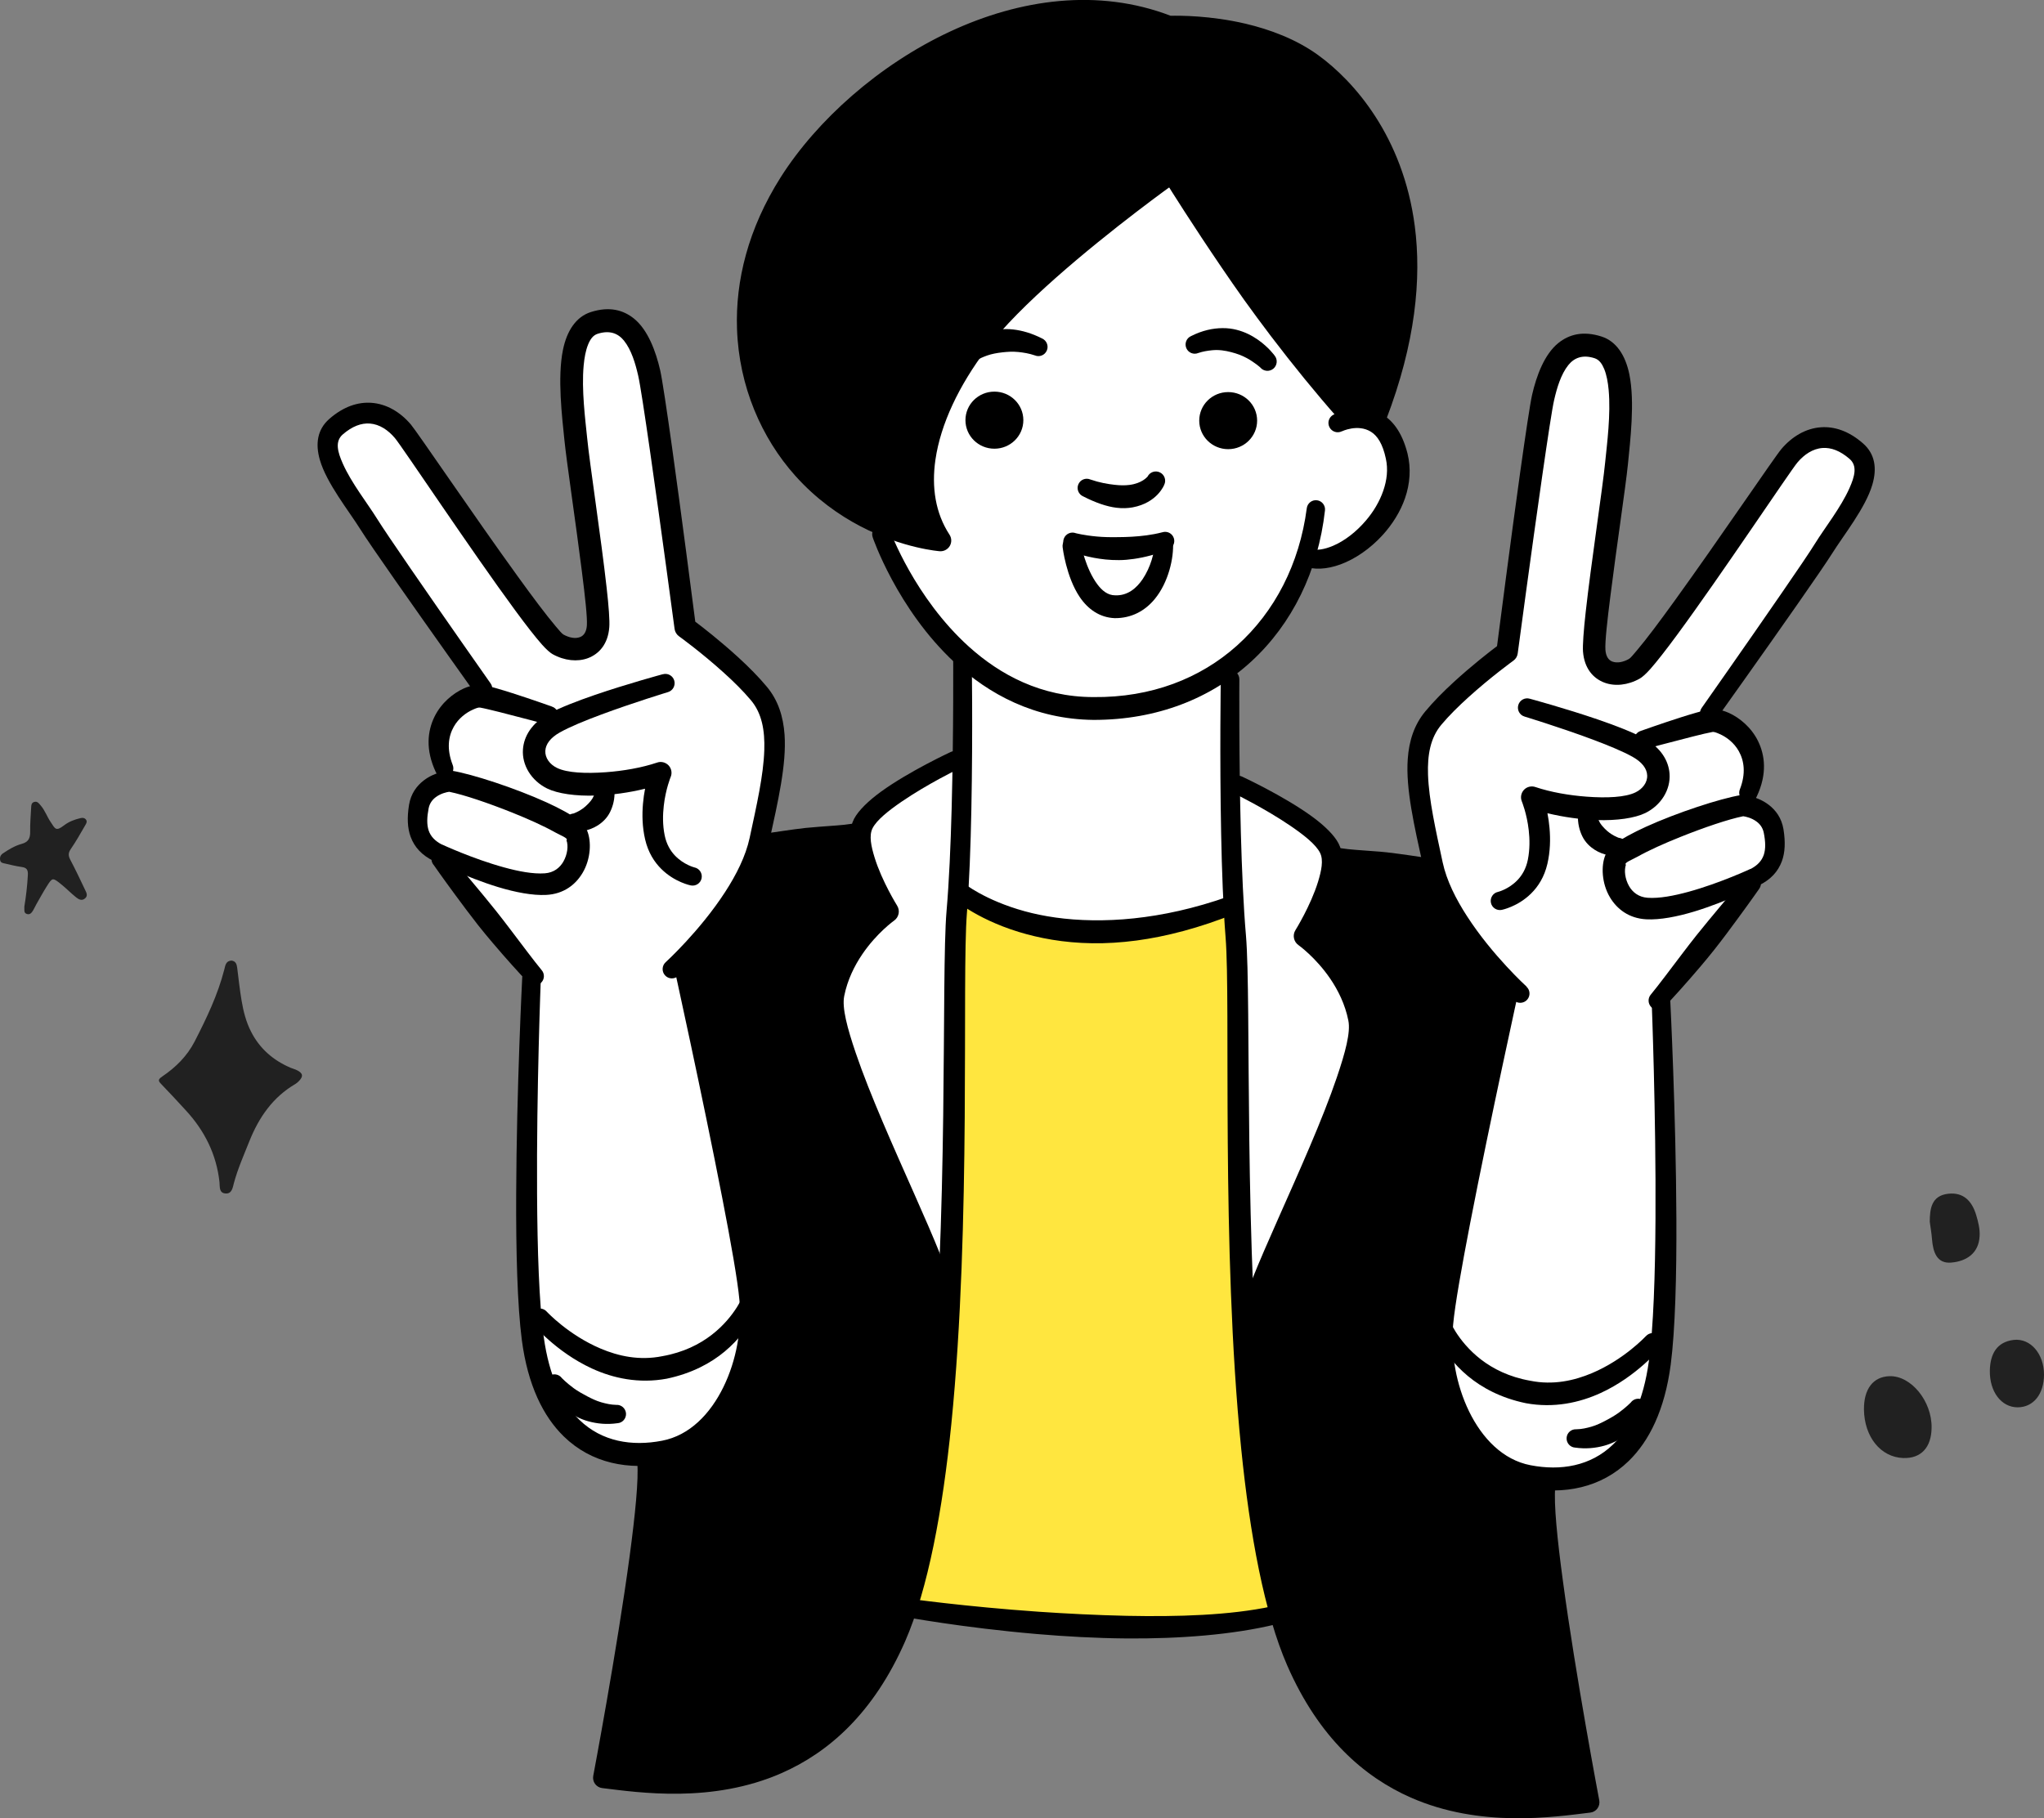 <svg width="399" height="355" viewBox="0 0 399 355" fill="none" xmlns="http://www.w3.org/2000/svg">
<rect x="0" y="0" width="399" height="355" fill="#808080" stroke="none"/>
<g clip-path="url(#clip0_2001_2)">
<path d="M252.259 314.636C262.082 311.531 293.619 289.279 303.959 289.279C306.717 288.761 312.955 287.209 315.85 285.139C319.469 282.551 323.088 272.719 324.122 268.061C325.156 263.404 326.19 256.159 325.673 243.739C325.26 233.803 324.467 207.515 324.122 195.612C327.397 191.127 334.463 181.433 336.531 178.535C339.116 174.913 346.354 170.773 346.354 164.045C346.354 158.663 342.562 157.318 340.667 157.318C341.701 154.903 343.148 149.038 340.667 144.898C338.185 140.758 335.152 140.068 333.946 140.241C342.39 127.648 359.796 101.739 361.864 98.841C364.449 95.219 365.483 91.596 362.381 87.974C359.279 84.351 353.592 84.869 350.49 87.974C347.388 91.079 323.088 127.821 318.435 130.408C313.782 132.996 311.714 130.408 311.714 126.268C311.714 122.128 316.367 85.386 316.367 79.177C316.367 72.967 314.816 67.792 309.646 67.274C304.476 66.757 301.374 73.484 300.857 77.106C300.34 80.729 295.17 124.198 294.136 127.303C293.102 130.408 284.313 134.031 279.143 140.758C273.973 147.486 277.592 159.388 278.109 160.94C278.626 162.493 279.66 166.115 277.592 171.29C275.524 176.465 262.599 174.913 262.082 172.843C261.565 170.773 262.082 165.08 255.36 160.423C249.984 156.697 242.78 154.04 239.85 153.178L239.334 130.42C239.357 130.918 240.93 130.362 247.088 124.198C253.292 117.988 254.843 111.606 254.843 109.191C255.361 109.364 257.015 109.605 259.497 109.191C262.599 108.674 265.184 106.086 269.32 102.981C273.456 99.876 272.939 89.526 272.422 87.974C271.905 86.421 267.769 80.729 266.735 77.106C265.701 73.484 252.258 22.77 218.653 21.217C185.048 19.665 169.537 80.212 169.537 87.456C169.537 94.701 171.605 106.604 176.258 114.366C179.981 120.576 185.737 126.958 188.15 129.373L187.116 147.486C185.048 149.211 179.774 153.178 175.224 155.248C170.675 157.318 167.469 161.285 166.435 163.01L147.823 165.598C149.202 158.698 151.649 143.76 150.408 139.206C149.167 134.652 139.206 126.613 134.381 123.163C132.313 108.501 127.867 77.934 126.626 72.966C125.075 66.757 122.49 61.582 117.837 62.099C113.184 62.617 110.599 70.379 111.116 76.071C111.633 81.764 116.803 115.401 116.803 122.646C116.803 129.891 110.082 126.786 107.497 124.198C104.912 121.611 82.163 87.974 78.544 83.834C74.925 79.694 69.755 80.212 66.136 82.282C62.517 84.352 64.068 90.561 66.653 94.701C68.721 98.013 86.127 123.336 94.571 135.583C92.676 136.273 88.367 138.585 86.299 142.311C84.231 146.037 86.127 150.763 87.333 152.661C86.816 153.006 85.265 153.799 83.197 154.213C80.612 154.731 80.612 160.423 82.163 163.528C83.404 166.012 96.812 182.848 103.361 190.955V262.369C103.361 275.306 114.218 282.034 118.354 283.069C122.49 284.104 128.177 286.174 133.347 289.279C138.517 292.384 171.605 312.048 173.673 313.083C175.742 314.118 204.694 318.258 217.619 318.258C230.544 318.258 242.435 317.741 252.259 314.636Z" fill="white"/>
<path d="M188 177L215 181.5L242 177V246.5L249.5 315L220 318L178 313.5L185 246.5L188 177Z" fill="#FFE63F"/>
<path fill-rule="evenodd" clip-rule="evenodd" d="M228.824 5.293C228.824 5.293 205.026 -2.851 185.994 8.044C185.994 8.044 156.774 20.424 148.924 49.809C148.924 49.809 136.667 76.004 165.867 98.72C165.867 98.72 173.955 103.076 182.303 104.741C182.303 104.741 177.487 95.291 181.377 85.742C185.277 76.193 191.565 65.996 200.648 57.414C209.742 48.832 228.615 34.349 228.615 34.349C228.615 34.349 255.915 73.293 262.819 81.466C262.819 81.466 265.725 80.699 269.067 81.925C269.067 81.925 276.887 57.544 274.838 45.164C272.788 32.774 262.242 3.369 228.814 5.303L228.824 5.293Z" fill="black"/>
<path fill-rule="evenodd" clip-rule="evenodd" d="M168.135 162.464L149.591 164.975C149.591 164.975 147.392 175.392 133.284 187.403C133.284 187.403 143.91 235.168 145.79 243.381C147.67 251.595 147.133 265.34 144.845 269.417C142.557 273.484 136.866 283.272 126.947 284C126.947 284 124.45 307.902 123.355 315.229C122.261 322.545 118.351 346.418 118.351 346.418C118.351 346.418 138.766 350.734 151.988 344.334C165.22 337.935 176.333 320.492 180.184 304.503C184.034 288.515 184.86 252.382 184.86 252.382C184.86 252.382 163.27 204.916 162.693 199.175C162.116 193.433 163.34 188.968 166.961 185.15C170.593 181.332 173.03 177.963 173.03 177.963C173.03 177.963 168.762 169.371 168.135 162.484V162.464Z" fill="black"/>
<path fill-rule="evenodd" clip-rule="evenodd" d="M259.865 167.248L278.41 169.76C278.41 169.76 280.608 180.176 294.716 192.188C294.716 192.188 284.09 239.953 282.21 248.166C280.33 256.38 280.867 270.125 283.155 274.202C285.443 278.269 291.134 288.057 301.053 288.785C301.053 288.785 303.55 312.687 304.645 320.013C305.739 327.33 309.649 351.202 309.649 351.202C309.649 351.202 289.234 355.518 276.012 349.119C262.78 342.72 251.667 325.276 247.817 309.288C243.966 293.3 243.141 257.167 243.141 257.167C243.141 257.167 264.73 209.701 265.307 203.959C265.894 198.218 264.66 193.752 261.039 189.935C257.407 186.117 254.97 182.748 254.97 182.748C254.97 182.748 259.238 174.156 259.865 167.268V167.248Z" fill="black"/>
<path fill-rule="evenodd" clip-rule="evenodd" d="M194.112 76.462C190.988 76.462 188.461 78.954 188.461 82.034C188.461 85.114 190.988 87.606 194.112 87.606C197.236 87.606 199.763 85.114 199.763 82.034C199.763 78.954 197.236 76.462 194.112 76.462Z" fill="black"/>
<path fill-rule="evenodd" clip-rule="evenodd" d="M239.748 76.552C242.872 76.552 245.399 79.044 245.399 82.124C245.399 85.204 242.872 87.696 239.748 87.696C236.624 87.696 234.097 85.204 234.097 82.124C234.097 79.044 236.624 76.552 239.748 76.552Z" fill="black"/>
<path fill-rule="evenodd" clip-rule="evenodd" d="M170.344 104.88C170.344 104.88 175.1 118.905 186.322 129.321C193.008 135.531 201.962 140.425 213.443 140.555C225.889 140.575 236.465 136.318 244.275 129.132C252.214 121.825 257.308 111.509 258.641 99.667C258.76 98.68 258.054 97.793 257.079 97.674C256.104 97.554 255.209 98.252 255.089 99.238C253.667 110.083 248.841 119.443 241.469 126.042C234.316 132.451 224.735 136.219 213.473 136.099C203.215 136.099 195.206 131.723 189.138 126.261C178.512 116.672 173.776 103.694 173.776 103.694C173.448 102.747 172.413 102.249 171.468 102.588C170.523 102.917 170.026 103.963 170.354 104.9L170.344 104.88Z" fill="black"/>
<path fill-rule="evenodd" clip-rule="evenodd" d="M261.934 84.217C261.934 84.217 265.048 82.702 267.615 84.297C268.898 85.094 269.923 86.709 270.52 89.52C270.998 91.653 270.719 93.796 270.023 95.81C269.296 97.923 268.102 99.916 266.64 101.621C264.76 103.834 262.471 105.608 260.213 106.565C258.551 107.262 256.93 107.581 255.587 107.123C254.661 106.784 253.627 107.262 253.298 108.189C252.95 109.116 253.438 110.153 254.363 110.492C256.442 111.319 258.999 111.17 261.646 110.203C264.501 109.166 267.466 107.133 269.883 104.481C271.784 102.398 273.355 99.916 274.271 97.265C275.236 94.464 275.475 91.474 274.748 88.523C273.654 84.217 271.704 81.954 269.664 80.808C265.327 78.376 260.312 80.958 260.312 80.958C259.417 81.406 259.059 82.503 259.516 83.4C259.964 84.297 261.059 84.656 261.954 84.197L261.934 84.217Z" fill="black"/>
<path fill-rule="evenodd" clip-rule="evenodd" d="M226.645 34.06C226.645 34.06 229.779 39.173 234.564 46.41C236.972 50.038 239.778 54.214 242.842 58.52C244.523 60.863 246.284 63.245 248.075 65.608C252.393 71.279 256.92 76.841 261.108 81.576C261.755 82.333 262.879 82.413 263.635 81.775C264.381 81.137 264.471 80.001 263.834 79.243C260.432 75.087 256.85 70.272 253.278 65.378C250.015 60.903 246.792 56.338 243.777 52.111C235.878 41.007 229.69 32.076 229.69 32.076C229.142 31.239 228.018 31 227.182 31.538C226.347 32.086 226.108 33.212 226.655 34.05L226.645 34.06Z" fill="black"/>
<path fill-rule="evenodd" clip-rule="evenodd" d="M227.103 32.923C227.103 32.923 214.776 41.585 203.584 51.364C198.072 56.178 192.849 61.262 189.426 65.737C183.546 73.442 179.676 81.596 178.542 89.161C177.816 93.986 178.194 98.591 179.815 102.737C177.278 102.129 173.757 101.013 169.946 98.999C166.166 97.006 162.106 94.135 158.445 90.018C152.516 83.34 148.596 74.22 148.277 64.082C148.009 55.51 150.317 46.21 156.157 37.02C162.763 26.584 174.194 16.317 187.397 10.127C199.962 4.236 214.169 2.033 227.381 7.177C227.67 7.286 227.968 7.336 228.267 7.316C228.267 7.316 234.744 6.957 242.235 8.682C246.473 9.649 251.03 11.284 254.92 14.044C261.367 18.64 270.182 28.558 272.39 44.626C273.724 54.384 272.629 66.365 267.197 80.768C266.849 81.695 267.306 82.732 268.232 83.081C269.147 83.43 270.192 82.971 270.54 82.044C276.34 66.953 277.504 54.374 276.171 44.117C273.883 26.614 264.262 15.789 257.278 10.735C252.97 7.625 247.886 5.751 243.17 4.635C236.306 3.02 230.217 3.04 228.516 3.08C214.328 -2.362 199.057 -0.159 185.546 6.12C171.518 12.639 159.41 23.554 152.396 34.608C146.029 44.665 143.542 54.852 143.87 64.222C144.248 75.446 148.655 85.523 155.242 92.889C159.301 97.424 163.808 100.584 167.986 102.767C176.333 107.113 183.437 107.621 183.437 107.621C184.233 107.681 184.989 107.282 185.397 106.605C185.805 105.917 185.785 105.06 185.347 104.392C182.591 100.166 181.825 95.132 182.601 89.759C183.616 82.772 187.198 75.256 192.59 68.119C195.843 63.803 200.848 58.899 206.111 54.234C217.104 44.516 229.202 35.884 229.202 35.884C230.028 35.306 230.217 34.169 229.64 33.352C229.053 32.535 227.929 32.335 227.113 32.913L227.103 32.923Z" fill="black"/>
<path fill-rule="evenodd" clip-rule="evenodd" d="M189.983 70.721C189.983 70.721 190.998 70.013 192.689 69.415C193.525 69.116 194.54 68.917 195.704 68.787C196.639 68.688 197.664 68.608 198.808 68.728C199.803 68.837 200.867 68.997 202.002 69.385C202.917 69.774 203.962 69.346 204.35 68.428C204.738 67.511 204.3 66.465 203.404 66.076C201.405 65.059 199.534 64.531 197.813 64.332C196.898 64.222 196.032 64.232 195.216 64.322C193.595 64.501 192.202 64.99 191.068 65.538C188.71 66.694 187.466 68.1 187.466 68.1C186.75 68.797 186.73 69.944 187.416 70.671C188.113 71.389 189.257 71.419 189.973 70.721H189.983Z" fill="black"/>
<path fill-rule="evenodd" clip-rule="evenodd" d="M248.811 69.425C248.811 69.425 247.677 67.81 245.518 66.305C244.414 65.538 243.021 64.8 241.389 64.391C240.534 64.172 239.599 64.053 238.624 64.063C236.753 64.082 234.694 64.511 232.525 65.608C231.61 65.996 231.192 67.043 231.57 67.96C231.958 68.877 233.003 69.306 233.918 68.917C234.843 68.608 235.719 68.478 236.534 68.389C237.947 68.239 239.191 68.458 240.305 68.747C241.459 69.037 242.474 69.425 243.32 69.884C244.981 70.791 246.006 71.738 246.006 71.738C246.643 72.515 247.787 72.625 248.563 71.987C249.329 71.349 249.448 70.203 248.811 69.425Z" fill="black"/>
<path fill-rule="evenodd" clip-rule="evenodd" d="M223.979 93.078C223.979 93.078 222.944 94.384 220.427 94.683C219.621 94.783 218.676 94.783 217.562 94.653C216.229 94.504 214.667 94.245 212.846 93.617C211.931 93.228 210.886 93.647 210.498 94.564C210.11 95.471 210.538 96.527 211.443 96.916C213.96 98.202 216.089 98.9 217.9 99.129C219.104 99.278 220.168 99.228 221.094 99.059C225.939 98.162 227.262 94.653 227.262 94.653C227.7 93.756 227.322 92.66 226.416 92.231C225.521 91.793 224.426 92.171 223.999 93.078H223.979Z" fill="black"/>
<path fill-rule="evenodd" clip-rule="evenodd" d="M208.717 107.492C208.717 107.492 210.498 108.339 213.542 108.907C214.925 109.166 216.577 109.376 218.437 109.356C219.372 109.356 220.357 109.266 221.382 109.117C223.452 108.818 225.67 108.239 227.988 107.332C228.923 107.033 229.441 106.017 229.142 105.08C228.844 104.133 227.829 103.624 226.894 103.923C224.775 104.472 222.775 104.681 220.934 104.791C220.039 104.85 219.193 104.86 218.378 104.87C216.776 104.9 215.343 104.87 214.119 104.751C211.572 104.522 210.01 104.103 210.01 104.103C209.075 103.744 208.031 104.213 207.672 105.149C207.304 106.086 207.782 107.133 208.717 107.492Z" fill="black"/>
<path fill-rule="evenodd" clip-rule="evenodd" d="M207.434 106.864C207.434 106.864 208.11 112.625 210.767 116.562C212.358 118.925 214.647 120.569 217.592 120.689C220.885 120.719 223.511 119.254 225.392 116.981C228.068 113.752 229.182 108.947 228.973 105.767C228.933 104.781 228.108 104.003 227.123 104.043C226.128 104.073 225.362 104.91 225.392 105.897C225.392 107.94 224.576 110.781 223.063 113.054C221.84 114.868 220.109 116.323 217.701 116.233C216.199 116.233 215.104 115.267 214.229 114.11C211.891 111 211.025 106.346 211.025 106.346C210.876 105.349 209.951 104.671 208.966 104.81C207.971 104.96 207.294 105.877 207.434 106.874V106.864Z" fill="black"/>
<path fill-rule="evenodd" clip-rule="evenodd" d="M186.063 127.856C186.063 127.856 186.173 142.748 185.765 157.928C185.576 165.016 185.267 172.162 184.77 177.884C183.695 190.543 185.277 238.438 181.268 277.571C179.597 293.898 176.99 308.69 172.672 318.628C167.091 331.526 159.151 338.573 150.874 342.271C139.413 347.395 127.374 346.189 120.162 345.331C121.286 338.982 124.648 319.625 126.598 304.245C127.663 295.862 128.29 288.625 127.961 285.206C127.872 284.219 126.996 283.492 126.011 283.591C125.027 283.681 124.3 284.558 124.4 285.545C124.688 288.824 123.992 295.742 122.917 303.766C120.42 322.336 115.804 346.727 115.804 346.727C115.704 347.285 115.834 347.853 116.162 348.302C116.5 348.75 116.998 349.049 117.555 349.109C124.768 349.986 139.035 352.139 152.585 346.179C161.698 342.172 170.523 334.536 176.711 320.402C181.178 310.145 184.004 294.895 185.705 278.029C189.645 238.846 187.725 190.902 188.75 178.223C189.207 172.431 189.476 165.195 189.615 158.028C189.924 142.778 189.685 127.816 189.685 127.816C189.685 126.809 188.859 126.012 187.854 126.022C186.849 126.032 186.043 126.859 186.063 127.856Z" fill="black"/>
<path fill-rule="evenodd" clip-rule="evenodd" d="M238.305 132.6C238.305 132.6 238.067 147.552 238.375 162.813C238.514 169.979 238.783 177.216 239.241 183.007C240.265 195.686 238.335 243.631 242.285 282.814C243.986 299.679 246.812 314.93 251.279 325.187C257.467 339.321 266.302 346.956 275.405 350.963C288.955 356.924 303.222 354.771 310.435 353.894C310.992 353.834 311.5 353.535 311.828 353.086C312.156 352.638 312.286 352.069 312.186 351.511C312.186 351.511 307.56 327.13 305.073 308.55C303.988 300.526 303.292 293.609 303.59 290.329C303.69 289.343 302.964 288.466 301.979 288.376C300.994 288.286 300.118 289.014 300.029 289.991C299.7 293.41 300.327 300.636 301.392 309.029C303.342 324.409 306.704 343.756 307.829 350.116C300.626 350.973 288.577 352.179 277.116 347.056C268.839 343.358 260.899 336.311 255.318 323.412C251 313.475 248.394 298.682 246.722 282.355C242.713 243.222 244.295 195.337 243.22 182.668C242.723 176.947 242.424 169.8 242.225 162.713C241.817 147.532 241.927 132.64 241.927 132.64C241.937 131.634 241.131 130.816 240.136 130.806C239.131 130.796 238.315 131.594 238.305 132.6Z" fill="black"/>
<path fill-rule="evenodd" clip-rule="evenodd" d="M185.556 146.834C185.556 146.834 177.507 150.552 171.946 154.589C169.528 156.353 167.588 158.227 166.723 159.862C165.807 161.626 165.718 164.039 166.225 166.62C167.021 170.607 169.22 175.043 170.493 177.405C169.021 178.651 166.733 180.814 164.673 183.795C162.833 186.456 161.181 189.755 160.395 193.593C159.848 196.354 160.813 201.198 162.852 207.009C165.758 215.312 170.682 225.818 174.911 234.899C178.701 243.053 181.954 250 182.452 252.99C182.601 253.967 183.516 254.635 184.501 254.486C185.476 254.336 186.143 253.419 185.994 252.432C185.526 249.272 182.362 241.876 178.532 233.244C174.533 224.214 169.827 213.777 167.041 205.564C165.399 200.73 164.335 196.772 164.793 194.48C165.429 191.28 166.812 188.539 168.324 186.306C171.18 182.11 174.523 179.748 174.523 179.748C175.468 179.09 175.736 177.814 175.129 176.827C175.129 176.827 172.145 172.063 170.712 167.378C170.065 165.255 169.598 163.161 170.324 161.716C171.15 160.081 173.458 158.267 175.995 156.523C181.029 153.074 187.108 150.114 187.108 150.114C188.013 149.685 188.401 148.599 187.974 147.691C187.546 146.784 186.461 146.396 185.566 146.824L185.556 146.834Z" fill="black"/>
<path fill-rule="evenodd" clip-rule="evenodd" d="M240.892 154.898C240.892 154.898 246.971 157.859 252.005 161.307C254.542 163.052 256.85 164.856 257.676 166.501C258.402 167.936 257.935 170.029 257.288 172.162C255.845 176.847 252.871 181.612 252.871 181.612C252.264 182.588 252.532 183.874 253.477 184.532C253.477 184.532 256.82 186.904 259.676 191.091C261.188 193.314 262.571 196.065 263.207 199.264C263.675 201.547 262.601 205.514 260.959 210.348C258.173 218.572 253.467 229.008 249.468 238.029C245.638 246.661 242.474 254.067 242.006 257.217C241.857 258.193 242.524 259.111 243.499 259.27C244.474 259.429 245.399 258.752 245.548 257.775C246.046 254.775 249.299 247.837 253.089 239.683C257.308 230.603 262.242 220.097 265.148 211.794C267.187 205.983 268.152 201.138 267.605 198.377C266.819 194.54 265.167 191.24 263.327 188.579C261.267 185.599 258.979 183.436 257.507 182.19C258.78 179.827 260.979 175.382 261.775 171.405C262.292 168.823 262.203 166.411 261.277 164.647C260.412 163.002 258.472 161.128 256.054 159.374C250.493 155.337 242.444 151.619 242.444 151.619C241.539 151.19 240.454 151.579 240.036 152.486C239.609 153.393 239.997 154.479 240.902 154.908L240.892 154.898Z" fill="black"/>
<path fill-rule="evenodd" clip-rule="evenodd" d="M148.675 166.511C148.675 166.511 150.575 166.511 153.212 166.401C154.585 166.341 156.147 166.262 157.739 166.102C158.654 166.012 159.559 165.873 160.455 165.733C163.002 165.315 165.34 164.796 166.832 164.368C167.787 164.148 168.394 163.181 168.175 162.225C167.956 161.258 166.991 160.65 166.036 160.869C164.603 161.108 162.355 161.228 159.937 161.417C159.052 161.487 158.157 161.557 157.271 161.646C155.699 161.816 154.167 162.045 152.824 162.235C150.247 162.593 148.387 162.902 148.387 162.902C147.392 162.982 146.646 163.849 146.725 164.856C146.805 165.853 147.67 166.6 148.675 166.531V166.511Z" fill="black"/>
<path fill-rule="evenodd" clip-rule="evenodd" d="M279.603 167.667C279.603 167.667 277.743 167.358 275.166 166.999C273.823 166.81 272.291 166.59 270.719 166.411C269.833 166.311 268.938 166.241 268.053 166.182C265.645 165.992 263.396 165.873 261.954 165.633C260.989 165.414 260.024 166.022 259.815 166.979C259.606 167.936 260.203 168.903 261.158 169.122C262.65 169.561 264.988 170.079 267.535 170.488C268.421 170.637 269.336 170.767 270.251 170.856C271.843 171.016 273.405 171.096 274.778 171.156C277.415 171.275 279.315 171.265 279.315 171.265C280.32 171.345 281.185 170.597 281.265 169.591C281.344 168.594 280.588 167.717 279.603 167.637V167.667Z" fill="black"/>
<path fill-rule="evenodd" clip-rule="evenodd" d="M101.945 190.762C101.945 190.762 100.831 212.631 100.761 233.165C100.711 244.229 100.99 254.914 101.865 261.632C103.029 270.494 106.064 276.564 110.053 280.451C115.476 285.734 122.738 287.1 130.081 285.704C135.562 284.648 140.039 281.089 143.233 276.205C147.412 269.816 149.362 261.164 148.596 253.409C148.118 248.644 146.059 238.039 143.671 226.666C139.731 207.946 134.866 187.134 134.866 187.134C134.647 186.167 133.682 185.559 132.727 185.778C131.762 185.997 131.155 186.964 131.384 187.921C131.384 187.921 137.154 214.047 141.024 234.072C142.686 242.624 143.999 250.06 144.337 253.808C144.865 259.459 143.74 265.639 141.233 270.773C138.657 276.056 134.617 280.262 129.235 281.289C123.345 282.425 117.505 281.468 113.138 277.252C109.695 273.923 107.188 268.66 106.143 261.044C105.228 254.466 104.9 244 104.84 233.155C104.711 212.711 105.576 190.921 105.576 190.921C105.626 189.915 104.84 189.067 103.845 189.028C102.84 188.978 102.005 189.755 101.945 190.762Z" fill="black"/>
<path fill-rule="evenodd" clip-rule="evenodd" d="M322.424 195.706C322.424 195.706 323.279 217.496 323.16 237.939C323.1 248.784 322.772 259.25 321.857 265.829C320.812 273.444 318.305 278.707 314.862 282.037C310.495 286.253 304.655 287.21 298.765 286.073C293.393 285.047 289.343 280.84 286.767 275.558C284.269 270.424 283.145 264.244 283.663 258.592C284.001 254.845 285.324 247.419 286.976 238.856C290.856 218.831 296.616 192.706 296.616 192.706C296.845 191.739 296.238 190.782 295.273 190.563C294.308 190.344 293.343 190.952 293.134 191.918C293.134 191.918 288.269 212.731 284.329 231.45C281.931 242.824 279.882 253.429 279.404 258.194C278.638 265.949 280.588 274.601 284.767 280.99C287.961 285.874 292.438 289.423 297.919 290.489C305.262 291.885 312.524 290.519 317.947 285.236C321.936 281.349 324.971 275.278 326.135 266.417C327.01 259.699 327.289 249.013 327.239 237.949C327.159 217.416 326.055 195.547 326.055 195.547C326.005 194.55 325.16 193.772 324.155 193.812C323.15 193.862 322.374 194.709 322.424 195.706Z" fill="black"/>
<path fill-rule="evenodd" clip-rule="evenodd" d="M132.419 190.553C132.419 190.553 139.472 184.213 144.755 176.189C147.193 172.471 149.262 168.385 150.138 164.398C151.889 156.393 153.55 149.237 153.152 143.445C152.894 139.817 151.859 136.687 149.72 134.116C148.108 132.172 146.128 130.188 144.139 128.364C140.666 125.185 137.194 122.483 135.722 121.377C135.204 117.37 133.006 100.345 131.195 87.387C130.17 80.091 129.275 74.08 128.877 72.316C128.031 68.628 126.499 64.421 123.753 62.199C121.684 60.534 118.978 59.767 115.346 60.923C112.461 61.84 110.66 64.561 109.894 68.299C108.78 73.721 109.725 81.426 110.173 85.892C110.601 90.168 112.421 102.269 113.585 111.549C114.212 116.493 114.67 120.599 114.56 122.124C114.481 123.301 114.013 124.088 113.227 124.387C112.282 124.746 111.098 124.507 109.984 123.889C109.665 123.709 109.158 123.081 108.412 122.204C106.601 120.061 103.965 116.553 101.04 112.496C92.513 100.714 81.49 84.397 80.197 82.872C78.147 80.459 75.451 78.845 72.466 78.645C69.909 78.476 67.104 79.323 64.278 81.795C61.93 83.858 61.532 86.679 62.448 89.819C63.761 94.354 68.069 99.707 70.307 103.285C71.342 104.94 73.929 108.698 76.993 113.084C83.748 122.752 92.852 135.521 92.852 135.521C93.419 136.328 94.543 136.518 95.349 135.95C96.155 135.372 96.344 134.255 95.777 133.448C95.777 133.448 86.763 120.629 80.097 110.931C77.112 106.585 74.595 102.877 73.581 101.242C71.8 98.361 68.576 94.285 66.905 90.487C65.93 88.284 65.323 86.191 66.915 84.815C68.755 83.221 70.526 82.573 72.188 82.692C74.088 82.832 75.769 83.968 77.083 85.523C78.525 87.228 92.046 107.602 100.592 119.204C102.701 122.075 104.532 124.417 105.795 125.842C106.681 126.839 107.407 127.457 107.845 127.706C110.193 129.022 112.74 129.251 114.759 128.504C116.958 127.676 118.689 125.743 118.938 122.453C119.037 121.197 118.828 118.337 118.411 114.689C117.366 105.269 115.078 90.298 114.61 85.453C114.252 81.885 113.496 76.114 113.934 71.359C114.073 69.844 114.331 68.428 114.799 67.272C115.207 66.275 115.744 65.458 116.669 65.169C119.047 64.411 120.669 65.109 121.803 66.505C123.256 68.319 124.032 70.97 124.569 73.303C124.967 75.017 125.852 80.888 126.877 87.995C129.006 102.747 131.682 122.792 131.682 122.792C131.762 123.36 132.06 123.869 132.518 124.208C132.518 124.208 136.935 127.387 141.343 131.394C143.213 133.079 145.074 134.913 146.586 136.717C148.725 139.259 149.322 142.588 149.193 146.476C149.033 151.43 147.7 157.221 146.337 163.58C145.571 167.149 143.731 170.797 141.562 174.136C136.607 181.791 129.941 187.862 129.941 187.862C129.205 188.529 129.145 189.686 129.812 190.423C130.479 191.171 131.623 191.231 132.379 190.553H132.419Z" fill="black"/>
<path fill-rule="evenodd" clip-rule="evenodd" d="M298.009 192.636C298.009 192.636 291.343 186.576 286.389 178.91C284.22 175.571 282.379 171.933 281.613 168.355C280.25 161.995 278.927 156.194 278.758 151.25C278.628 147.363 279.225 144.033 281.364 141.492C282.877 139.687 284.737 137.863 286.607 136.169C291.015 132.172 295.432 128.982 295.432 128.982C295.9 128.643 296.198 128.135 296.268 127.567C296.268 127.567 298.944 107.522 301.073 92.769C302.098 85.662 302.983 79.791 303.381 78.077C303.919 75.745 304.695 73.093 306.147 71.279C307.281 69.874 308.913 69.176 311.281 69.943C312.196 70.242 312.733 71.05 313.151 72.047C313.619 73.203 313.878 74.608 314.017 76.133C314.455 80.898 313.698 86.669 313.34 90.228C312.873 95.072 310.584 110.043 309.54 119.463C309.132 123.111 308.923 125.972 309.012 127.228C309.271 130.517 311.002 132.451 313.191 133.278C315.211 134.036 317.758 133.807 320.106 132.481C320.543 132.232 321.27 131.614 322.155 130.617C323.428 129.181 325.249 126.839 327.358 123.978C335.904 112.386 349.425 92.012 350.868 90.297C352.181 88.743 353.852 87.606 355.763 87.467C357.424 87.347 359.195 87.995 361.036 89.59C362.637 90.965 362.02 93.049 361.045 95.261C359.374 99.059 356.151 103.136 354.37 106.017C353.365 107.651 350.848 111.369 347.853 115.705C341.187 125.404 332.174 138.222 332.174 138.222C331.607 139.03 331.796 140.146 332.601 140.724C333.407 141.292 334.532 141.103 335.099 140.295C335.099 140.295 344.212 127.527 350.957 117.858C354.022 113.462 356.608 109.705 357.643 108.06C359.881 104.482 364.189 99.129 365.503 94.594C366.418 91.444 366.03 88.633 363.672 86.57C360.846 84.097 358.041 83.25 355.484 83.42C352.499 83.619 349.813 85.234 347.754 87.646C346.45 89.171 335.427 105.488 326.911 117.27C323.986 121.327 321.359 124.836 319.538 126.979C318.792 127.856 318.295 128.484 317.967 128.663C316.852 129.281 315.678 129.52 314.723 129.162C313.937 128.863 313.48 128.075 313.39 126.899C313.281 125.374 313.738 121.267 314.365 116.323C315.529 107.043 317.35 94.932 317.778 90.666C318.215 86.191 319.17 78.486 318.056 73.073C317.29 69.335 315.489 66.614 312.604 65.697C308.973 64.541 306.267 65.308 304.197 66.973C301.451 69.196 299.919 73.402 299.073 77.09C298.676 78.855 297.78 84.865 296.755 92.161C294.945 105.119 292.746 122.144 292.229 126.151C290.756 127.258 287.284 129.959 283.812 133.139C281.822 134.963 279.842 136.946 278.23 138.89C276.091 141.462 275.047 144.592 274.798 148.22C274.39 154.011 276.052 161.168 277.813 169.172C278.698 173.159 280.757 177.246 283.195 180.964C288.478 188.988 295.532 195.327 295.532 195.327C296.278 195.995 297.432 195.935 298.098 195.198C298.775 194.45 298.715 193.304 297.969 192.636H298.009Z" fill="black"/>
<path fill-rule="evenodd" clip-rule="evenodd" d="M129.384 131.634C129.384 131.634 122.48 133.498 116.063 135.701C112.63 136.877 109.337 138.163 107.228 139.289C103.696 141.193 102.263 143.844 102.084 146.296C101.855 149.406 103.736 152.426 106.79 153.941C108.87 154.958 112.381 155.457 116.311 155.327C119.425 155.227 122.808 154.759 125.922 153.991C125.753 154.858 125.604 155.845 125.514 156.902C125.325 159.025 125.365 161.447 125.932 163.889C126.529 166.461 127.743 168.325 129.096 169.661C131.712 172.262 134.836 172.87 134.836 172.87C135.801 173.069 136.756 172.451 136.955 171.485C137.154 170.518 136.538 169.561 135.572 169.361C135.572 169.361 133.483 168.853 131.752 167.039C130.867 166.112 130.091 164.816 129.742 163.062C129.334 161.048 129.374 159.055 129.573 157.311C129.941 154.051 130.926 151.679 130.926 151.679C131.245 150.911 131.066 150.024 130.499 149.426C129.921 148.828 129.046 148.609 128.27 148.888C125.285 149.895 121.664 150.523 118.231 150.772C114.351 151.051 110.72 150.901 108.74 149.934C107.347 149.267 106.372 147.991 106.452 146.585C106.522 145.299 107.437 144.043 109.258 143.017C111.188 141.92 114.242 140.674 117.406 139.498C123.654 137.176 130.379 135.132 130.379 135.132C131.344 134.853 131.891 133.847 131.623 132.89C131.344 131.923 130.349 131.365 129.384 131.644V131.634Z" fill="black"/>
<path fill-rule="evenodd" clip-rule="evenodd" d="M297.611 139.907C297.611 139.907 304.336 141.95 310.584 144.273C313.748 145.449 316.802 146.695 318.733 147.791C320.553 148.818 321.478 150.074 321.538 151.36C321.618 152.765 320.643 154.041 319.25 154.709C317.27 155.676 313.639 155.835 309.759 155.546C306.326 155.297 302.705 154.669 299.72 153.662C298.934 153.393 298.059 153.602 297.492 154.2C296.924 154.809 296.755 155.686 297.064 156.453C297.064 156.453 298.049 158.826 298.417 162.085C298.616 163.819 298.646 165.813 298.248 167.836C297.9 169.591 297.123 170.886 296.238 171.813C294.517 173.628 292.418 174.136 292.418 174.136C291.453 174.335 290.836 175.292 291.035 176.259C291.234 177.226 292.189 177.844 293.154 177.645C293.154 177.645 296.278 177.037 298.894 174.435C300.247 173.099 301.461 171.235 302.058 168.664C302.625 166.222 302.665 163.799 302.476 161.676C302.386 160.62 302.237 159.643 302.068 158.776C305.182 159.533 308.565 160.002 311.679 160.111C315.619 160.241 319.121 159.743 321.2 158.726C324.254 157.211 326.125 154.191 325.906 151.081C325.737 148.629 324.304 145.967 320.772 144.073C318.663 142.947 315.37 141.661 311.937 140.485C305.51 138.282 298.616 136.418 298.616 136.418C297.651 136.139 296.656 136.697 296.377 137.664C296.099 138.631 296.656 139.638 297.621 139.907H297.611Z" fill="black"/>
<path fill-rule="evenodd" clip-rule="evenodd" d="M107.725 137.943C107.725 137.943 103.696 136.508 99.985 135.322C97.776 134.614 95.687 134.016 94.583 133.777C93.578 133.577 92.086 133.717 90.514 134.425C88.454 135.362 86.146 137.226 84.823 139.917C83.46 142.688 83.012 146.346 85.062 150.722C85.46 151.629 86.514 152.057 87.41 151.669C88.325 151.28 88.743 150.223 88.355 149.316C87.161 146.226 87.529 143.754 88.574 141.9C89.509 140.236 91.011 139.119 92.334 138.541C92.891 138.292 93.379 138.083 93.737 138.153C94.543 138.292 95.936 138.641 97.528 139.03C101.527 140.036 106.651 141.422 106.651 141.422C107.606 141.721 108.621 141.183 108.919 140.226C109.218 139.269 108.68 138.252 107.725 137.953V137.943Z" fill="black"/>
<path fill-rule="evenodd" clip-rule="evenodd" d="M321.349 146.186C321.349 146.186 326.473 144.801 330.472 143.794C332.054 143.396 333.457 143.057 334.263 142.917C334.621 142.847 335.109 143.067 335.666 143.306C336.999 143.884 338.501 145 339.426 146.665C340.461 148.519 340.839 150.991 339.645 154.081C339.257 154.988 339.675 156.045 340.59 156.433C341.496 156.822 342.55 156.403 342.938 155.486C344.988 151.121 344.54 147.462 343.177 144.681C341.854 141.99 339.546 140.126 337.486 139.189C335.914 138.481 334.422 138.332 333.417 138.541C332.323 138.78 330.224 139.379 328.015 140.086C324.304 141.272 320.275 142.708 320.275 142.708C319.32 143.007 318.782 144.023 319.081 144.98C319.379 145.937 320.394 146.476 321.349 146.177V146.186Z" fill="black"/>
<path fill-rule="evenodd" clip-rule="evenodd" d="M84.654 168.116C84.654 168.116 84.664 168.116 84.674 168.125C84.674 168.125 90.852 171.255 97.249 173.199C100.572 174.206 103.955 174.864 106.631 174.724C110.063 174.545 112.362 172.711 113.715 170.438C115.356 167.687 115.476 164.228 114.6 162.155C114.351 161.567 113.774 160.819 112.819 160.072C111.516 159.065 109.317 157.849 106.681 156.653C100.612 153.892 92.185 151.121 88.126 150.463C87.957 150.433 87.778 150.423 87.599 150.443C87.599 150.443 84.892 150.682 82.704 152.386C81.38 153.413 80.216 154.908 79.848 157.131C79.441 159.633 79.54 161.676 80.147 163.351C80.903 165.414 82.346 166.979 84.654 168.106V168.125V168.116ZM110.581 164.059C110.979 165.145 110.77 166.84 109.964 168.235C109.287 169.411 108.123 170.378 106.362 170.508C104.094 170.677 101.209 170.129 98.363 169.342C92.225 167.657 86.246 164.866 86.246 164.866V164.886C84.932 164.198 84.067 163.321 83.669 162.125C83.291 160.959 83.34 159.553 83.669 157.829C83.878 156.772 84.465 156.075 85.111 155.606C86.076 154.898 87.191 154.659 87.678 154.589C90.534 155.157 95.359 156.802 99.925 158.626C103.089 159.892 106.133 161.258 108.292 162.474C109.377 163.082 111.038 163.69 110.581 164.049H110.571L110.581 164.059ZM110.581 164.059C110.581 164.059 110.541 163.959 110.531 163.919C110.541 163.959 110.551 164.069 110.581 164.059Z" fill="black"/>
<path fill-rule="evenodd" clip-rule="evenodd" d="M343.336 172.87C345.644 171.744 347.087 170.179 347.843 168.115C348.45 166.451 348.549 164.407 348.142 161.896C347.773 159.673 346.609 158.168 345.286 157.151C343.088 155.447 340.391 155.207 340.391 155.207C340.222 155.197 340.043 155.207 339.864 155.227C335.805 155.895 327.378 158.656 321.309 161.417C318.673 162.613 316.474 163.829 315.171 164.836C314.206 165.584 313.629 166.331 313.39 166.919C312.514 168.993 312.634 172.451 314.275 175.203C315.638 177.475 317.937 179.299 321.359 179.489C324.035 179.628 327.418 178.97 330.741 177.964C337.138 176.02 343.326 172.89 343.326 172.89L343.346 172.86L343.336 172.87ZM317.389 168.833C316.922 168.464 318.593 167.856 319.678 167.248C321.837 166.032 324.871 164.667 328.045 163.401C332.611 161.567 337.437 159.932 340.282 159.364C340.779 159.434 341.894 159.673 342.859 160.381C343.505 160.849 344.092 161.547 344.301 162.603C344.64 164.318 344.689 165.733 344.301 166.899C343.893 168.105 343.028 168.983 341.715 169.67V169.641C341.715 169.641 335.745 172.431 329.607 174.116C326.761 174.893 323.876 175.452 321.608 175.282C319.857 175.153 318.683 174.196 318.006 173.01C317.21 171.624 317.001 169.92 317.389 168.833ZM317.409 168.833C317.409 168.833 317.449 168.723 317.459 168.694C317.439 168.743 317.419 168.783 317.409 168.833Z" fill="black"/>
<path fill-rule="evenodd" clip-rule="evenodd" d="M112.302 162.434C112.302 162.434 113.675 162.454 115.346 161.826C116.232 161.487 117.187 160.929 118.003 160.081C118.44 159.633 118.828 159.095 119.127 158.467C119.664 157.34 120.042 155.975 119.953 154.27C120.012 153.283 119.266 152.426 118.281 152.366C117.296 152.307 116.441 153.054 116.381 154.041C116.281 154.579 116.063 155.028 115.883 155.446C115.595 156.124 115.147 156.573 114.759 156.991C113.496 158.327 111.954 158.825 111.954 158.825C110.949 158.915 110.222 159.802 110.312 160.799C110.402 161.796 111.287 162.533 112.282 162.444L112.302 162.434Z" fill="black"/>
<path fill-rule="evenodd" clip-rule="evenodd" d="M316.026 163.59C316.026 163.59 314.484 163.092 313.221 161.756C312.833 161.337 312.385 160.889 312.097 160.211C311.917 159.792 311.699 159.344 311.599 158.806C311.529 157.819 310.684 157.071 309.699 157.131C308.714 157.191 307.968 158.048 308.027 159.035C307.948 160.739 308.316 162.105 308.853 163.231C309.152 163.859 309.55 164.398 309.977 164.846C310.803 165.693 311.748 166.251 312.634 166.59C314.305 167.218 315.678 167.198 315.678 167.198C316.683 167.288 317.559 166.551 317.648 165.554C317.738 164.557 317.001 163.67 316.006 163.58L316.026 163.59Z" fill="black"/>
<path fill-rule="evenodd" clip-rule="evenodd" d="M84.614 168.813C84.614 168.813 86.375 171.355 88.912 174.784C90.225 176.568 91.747 178.611 93.339 180.645C94.254 181.801 95.21 182.947 96.145 184.054C98.811 187.194 101.378 190.034 103.049 191.779C103.706 192.516 104.84 192.586 105.576 191.918C106.313 191.26 106.372 190.124 105.716 189.387C104.203 187.562 101.965 184.542 99.517 181.323C98.642 180.176 97.746 179 96.831 177.854C95.229 175.84 93.598 173.897 92.185 172.202C89.469 168.933 87.469 166.6 87.469 166.6C86.852 165.803 85.718 165.663 84.932 166.271C84.136 166.889 83.987 168.026 84.604 168.823L84.614 168.813Z" fill="black"/>
<path fill-rule="evenodd" clip-rule="evenodd" d="M340.511 171.375C340.511 171.375 338.511 173.707 335.795 176.977C334.382 178.681 332.751 180.615 331.149 182.628C330.234 183.775 329.338 184.951 328.463 186.097C326.015 189.317 323.777 192.337 322.264 194.161C321.608 194.899 321.677 196.035 322.404 196.693C323.14 197.351 324.274 197.291 324.931 196.553C326.602 194.809 329.169 191.968 331.835 188.828C332.78 187.722 333.726 186.576 334.641 185.419C336.243 183.396 337.755 181.353 339.068 179.558C341.595 176.129 343.366 173.588 343.366 173.588C343.983 172.8 343.834 171.654 343.038 171.036C342.242 170.418 341.108 170.567 340.501 171.365L340.511 171.375Z" fill="black"/>
<path fill-rule="evenodd" clip-rule="evenodd" d="M104.004 258.492C104.004 258.492 108.482 263.935 115.535 267.184C119.684 269.098 124.698 270.185 130.15 269.178C135.035 268.151 138.736 266.148 141.462 263.875C147.054 259.22 148.685 253.588 148.685 253.588C148.984 252.641 148.456 251.635 147.521 251.336C146.576 251.037 145.571 251.555 145.273 252.492C145.273 252.492 143.641 256.997 138.895 260.645C136.538 262.46 133.404 264.054 129.295 264.782C124.818 265.689 120.699 264.772 117.237 263.297C110.929 260.626 106.74 256.1 106.74 256.1C106.084 255.343 104.93 255.263 104.184 255.921C103.427 256.579 103.358 257.725 104.014 258.483L104.004 258.492Z" fill="black"/>
<path fill-rule="evenodd" clip-rule="evenodd" d="M321.26 260.895C321.26 260.895 317.061 265.43 310.763 268.091C307.301 269.557 303.172 270.484 298.705 269.577C294.596 268.849 291.472 267.254 289.105 265.44C284.359 261.782 282.727 257.286 282.727 257.286C282.429 256.34 281.424 255.821 280.479 256.12C279.534 256.419 279.016 257.436 279.315 258.373C279.315 258.373 280.946 264.005 286.538 268.66C289.274 270.932 292.965 272.946 297.85 273.962C303.302 274.969 308.316 273.873 312.465 271.969C319.518 268.729 323.996 263.277 323.996 263.277C324.652 262.52 324.583 261.373 323.826 260.715C323.07 260.057 321.926 260.137 321.27 260.895H321.26Z" fill="black"/>
<path fill-rule="evenodd" clip-rule="evenodd" d="M106.74 271.211C106.74 271.211 107.606 272.657 109.337 274.281C110.193 275.089 111.277 275.936 112.58 276.614C113.277 276.973 114.043 277.282 114.859 277.501C116.56 277.969 118.46 278.169 120.53 277.87C121.515 277.81 122.261 276.953 122.201 275.966C122.131 274.979 121.286 274.231 120.301 274.291C119.236 274.271 118.271 274.042 117.356 273.783C116.351 273.494 115.456 273.045 114.63 272.617C113.635 272.098 112.74 271.58 112.013 271.052C110.561 269.985 109.695 269.078 109.695 269.078C109.108 268.271 107.974 268.081 107.158 268.669C106.352 269.258 106.173 270.394 106.75 271.211H106.74Z" fill="black"/>
<path fill-rule="evenodd" clip-rule="evenodd" d="M318.315 273.853C318.315 273.853 317.439 274.76 315.996 275.817C315.26 276.345 314.365 276.873 313.38 277.382C312.554 277.81 311.659 278.259 310.654 278.548C309.739 278.807 308.784 279.036 307.709 279.056C306.724 278.996 305.868 279.744 305.809 280.731C305.749 281.718 306.495 282.575 307.48 282.635C309.55 282.924 311.45 282.734 313.151 282.266C313.967 282.037 314.733 281.738 315.429 281.379C316.733 280.701 317.807 279.854 318.673 279.046C320.404 277.422 321.269 275.976 321.269 275.976C321.856 275.169 321.677 274.023 320.862 273.434C320.046 272.846 318.912 273.026 318.325 273.843L318.315 273.853Z" fill="black"/>
<path fill-rule="evenodd" clip-rule="evenodd" d="M185.755 175.182C185.755 175.182 190.123 179.269 198.858 181.951C202.768 183.147 207.563 184.084 213.214 184.163C215.91 184.203 218.805 184.034 221.89 183.625C227.66 182.848 234.097 181.193 241.2 178.342C242.126 177.993 242.593 176.957 242.245 176.03C241.897 175.103 240.862 174.634 239.937 174.983C233.072 177.425 226.884 178.711 221.362 179.299C218.477 179.608 215.791 179.708 213.284 179.678C208.07 179.608 203.653 178.91 200.032 177.914C192.222 175.771 188.153 172.451 188.153 172.451C187.397 171.793 186.252 171.863 185.586 172.611C184.919 173.358 184.999 174.515 185.755 175.172V175.182Z" fill="black"/>
<path fill-rule="evenodd" clip-rule="evenodd" d="M176.492 315.667C176.492 315.667 187.794 317.781 202.449 319.036C207.941 319.505 213.901 319.844 219.9 319.894C230.207 319.973 240.623 319.186 249.06 317.133C250.025 316.913 250.632 315.956 250.413 314.99C250.194 314.023 249.229 313.415 248.274 313.634C240.046 315.388 229.938 315.677 219.969 315.478C214.06 315.348 208.2 315.049 202.788 314.681C188.312 313.674 177.089 312.089 177.089 312.089C176.104 311.929 175.169 312.597 175.01 313.584C174.851 314.571 175.517 315.508 176.502 315.677L176.492 315.667Z" fill="black"/>
</g>
<path d="M45.18 187.546C45.986 187.639 46.203 188.197 46.296 188.911C46.565 191.071 46.803 193.242 47.164 195.392C47.516 197.469 48.033 199.516 49.004 201.418C50.7 204.747 53.335 207.021 56.736 208.478C57.139 208.654 57.574 208.747 57.956 208.943C59.155 209.532 59.258 210.153 58.328 211.093C58.132 211.3 57.904 211.496 57.656 211.641C53.232 214.225 50.524 218.195 48.673 222.826C47.599 225.524 46.42 228.18 45.655 231.002C45.428 231.85 45.293 233.1 44.043 233.018C42.709 232.935 42.937 231.674 42.844 230.795C42.254 225.389 39.949 220.789 36.3 216.82C34.729 215.104 33.148 213.398 31.535 211.724C30.894 211.062 30.739 210.804 31.701 210.153C34.305 208.395 36.538 206.183 37.996 203.341C40.321 198.813 42.523 194.224 43.794 189.252C43.981 188.518 44.074 187.598 45.19 187.546H45.18Z" fill="#212121"/>
<g clip-path="url(#clip1_2001_2)">
<path d="M363.855 275.21C363.815 271.225 365.61 268.81 368.802 268.689C373.03 268.528 377.139 273.56 377.059 278.752C377.019 282.617 374.985 284.79 371.514 284.669C367.126 284.508 363.935 280.564 363.855 275.21Z" fill="#212121"/>
<path d="M399 268.368C399 272.191 396.926 274.768 393.854 274.768C390.663 274.768 388.349 271.708 388.429 267.562C388.508 264.383 389.745 262.008 393.096 261.605C396.407 261.243 399 264.383 399 268.368Z" fill="#212121"/>
<path d="M376.7 238.621C376.7 236.004 377.019 233.428 380.331 233.066C383.322 232.744 384.958 234.555 385.756 237.212C386.155 238.54 386.514 239.949 386.434 241.318C386.274 244.739 383.801 246.269 380.889 246.51C378.057 246.752 377.339 244.417 377.139 241.962C377.059 240.835 376.86 239.748 376.7 238.54V238.621Z" fill="#212121"/>
</g>
<path d="M4.742 177.075C5.073 175.09 5.321 173.002 5.435 170.883C5.497 169.86 5.249 169.405 4.225 169.271C3.15 169.116 2.086 168.868 1.031 168.609C0.638 168.516 0.132 168.506 0.029 167.937C-0.075 167.379 0.101 166.935 0.576 166.614C1.724 165.829 2.933 165.115 4.256 164.754C5.579 164.392 5.91 163.606 5.89 162.355C5.859 160.826 5.993 159.306 6.076 157.776C6.107 157.28 6.086 156.701 6.737 156.557C7.347 156.422 7.636 156.908 7.967 157.29C8.784 158.241 9.177 159.441 9.869 160.464C10.779 161.818 10.872 162.397 12.515 161.136C13.446 160.423 14.531 160.009 15.668 159.74C16.02 159.658 16.381 159.627 16.692 159.916C17.115 160.329 16.857 160.753 16.65 161.105C15.741 162.676 14.851 164.268 13.818 165.767C13.27 166.563 13.332 167.131 13.756 167.927C14.779 169.85 15.699 171.834 16.64 173.798C16.888 174.315 17.188 174.884 16.619 175.39C15.968 175.969 15.348 175.587 14.851 175.194C13.828 174.377 12.919 173.426 11.895 172.61C10.272 171.307 10.221 171.328 9.146 173.023C8.412 174.191 7.75 175.401 7.068 176.6C6.851 176.982 6.685 177.385 6.458 177.757C6.189 178.191 5.859 178.646 5.249 178.45C4.587 178.243 4.794 177.644 4.753 177.065L4.742 177.075Z" fill="#212121"/>
<defs>
<clipPath id="clip0_2001_2">
<rect width="304" height="355" fill="white" transform="translate(62)"/>
</clipPath>
<clipPath id="clip1_2001_2">
<rect width="35.145" height="51.684" fill="white" transform="translate(363.855 233.026)"/>
</clipPath>
</defs>
</svg>

